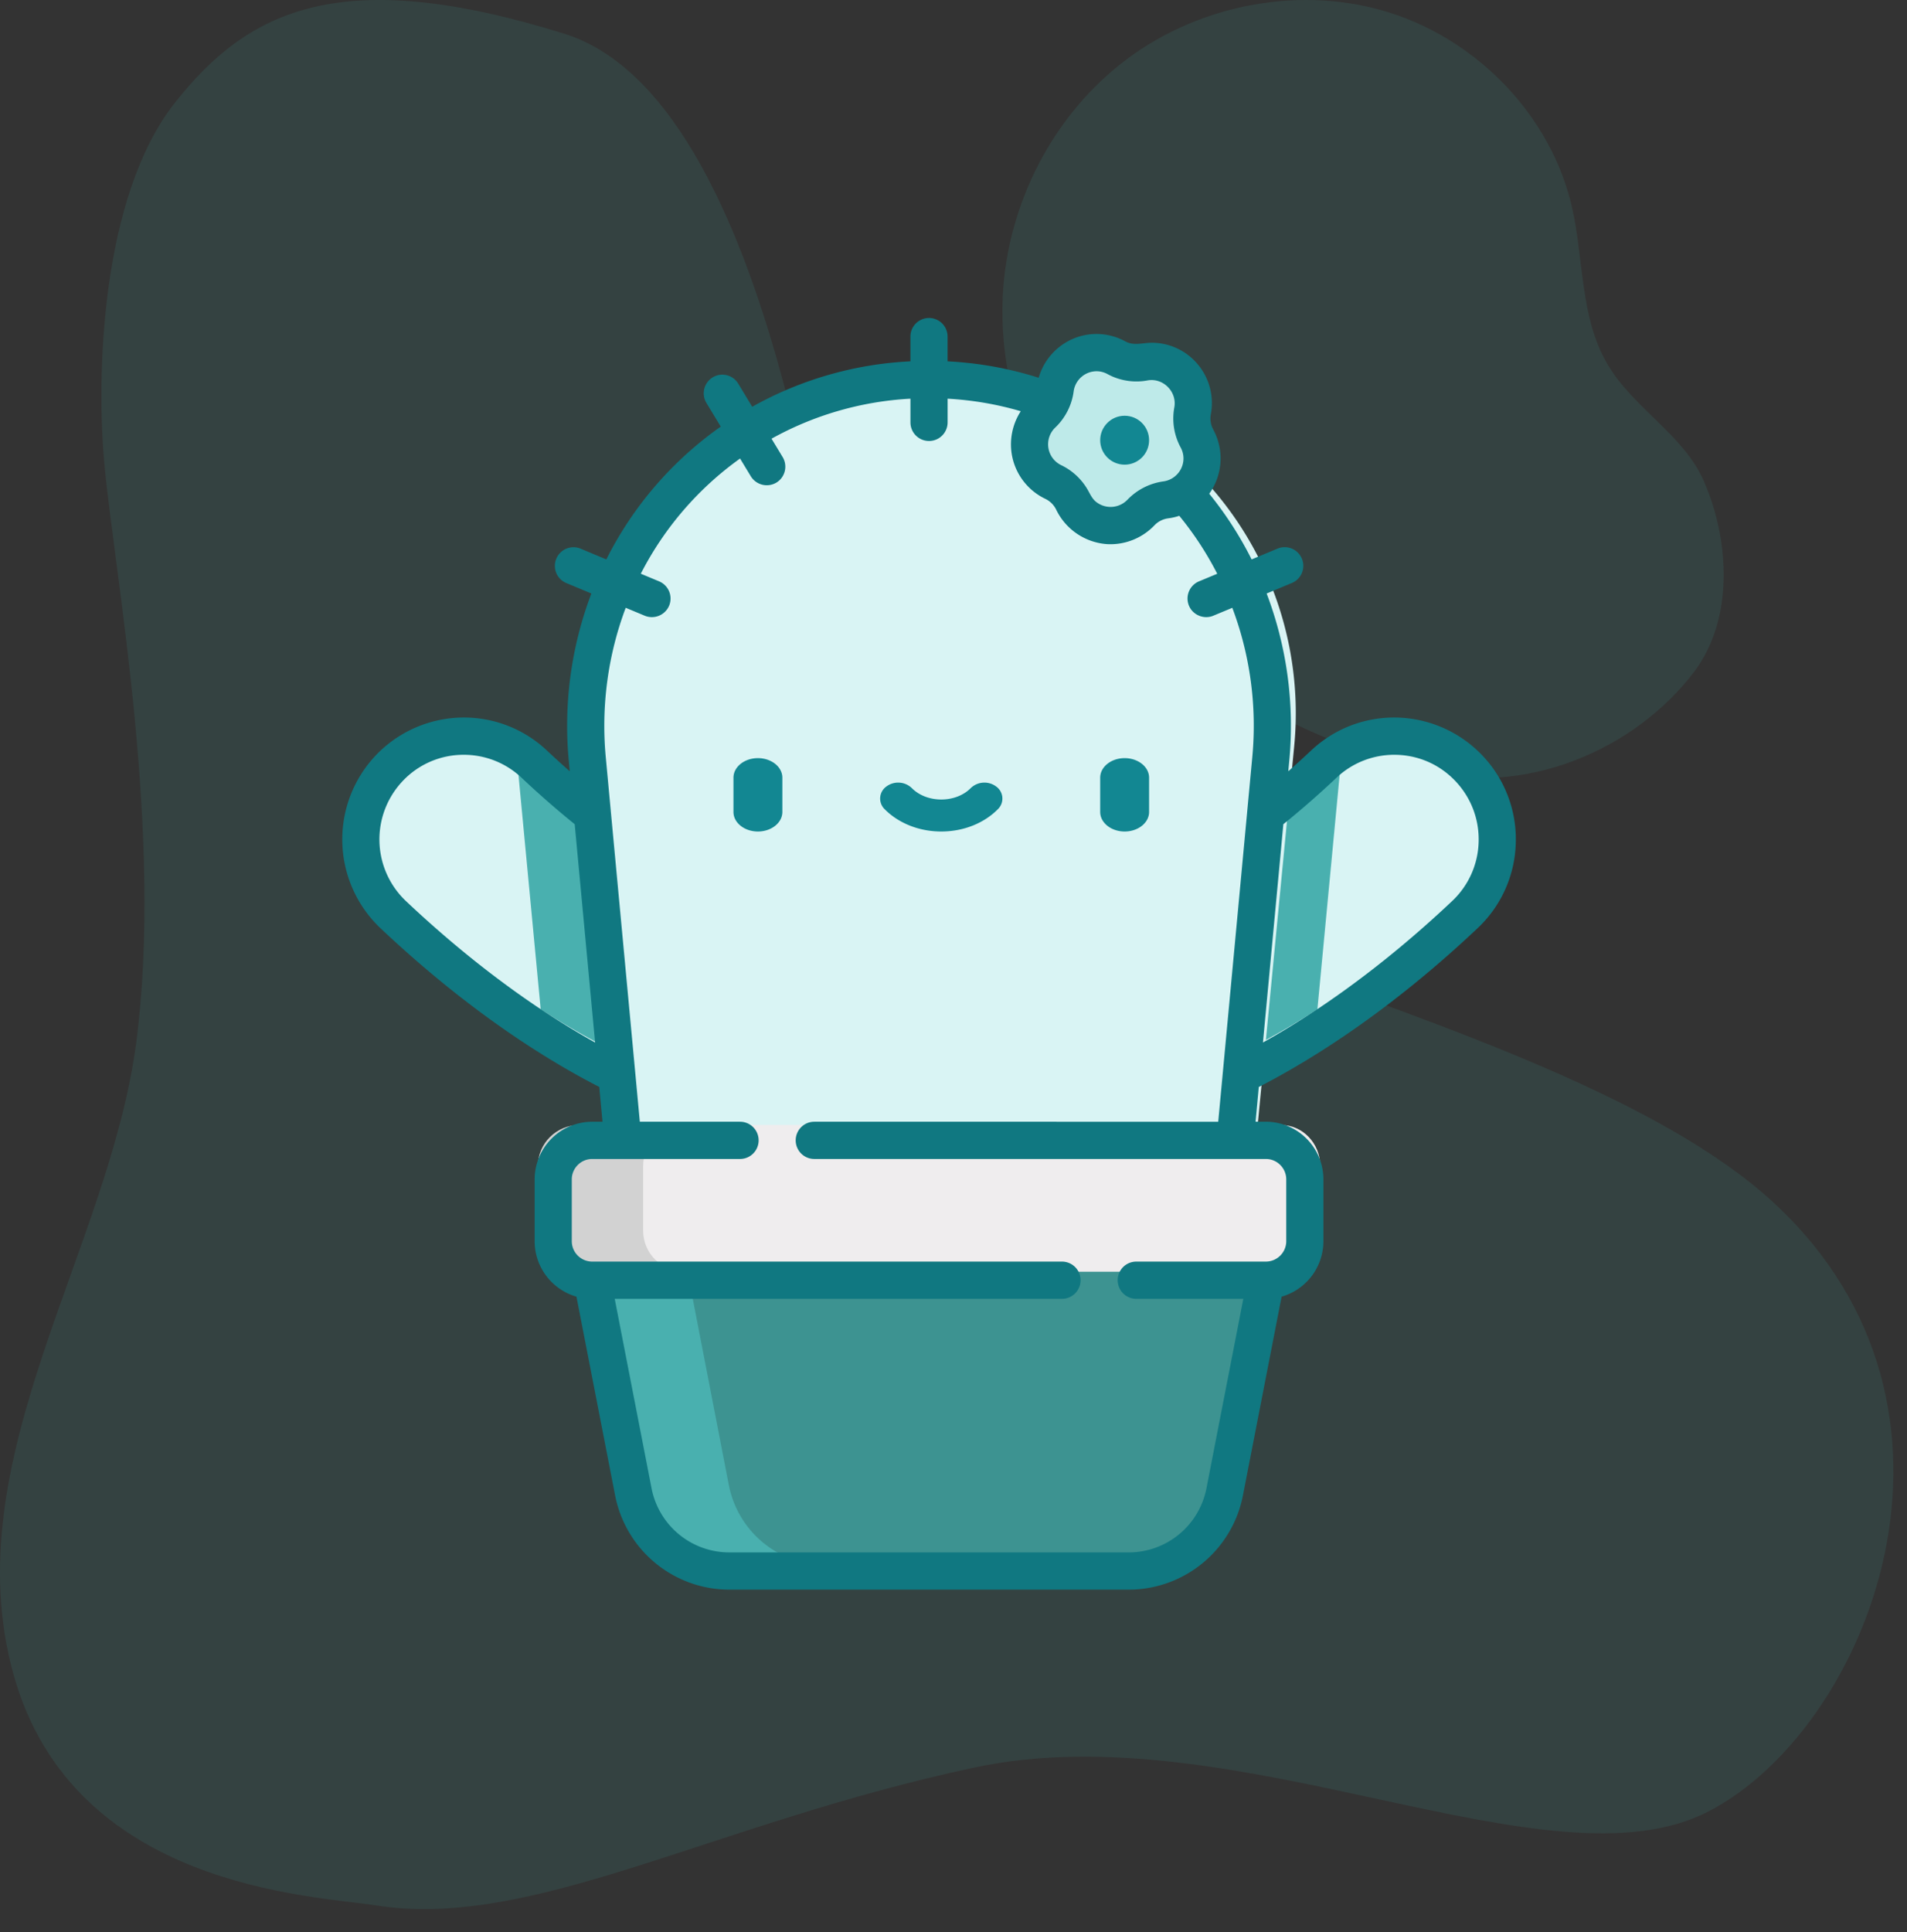<svg xmlns="http://www.w3.org/2000/svg" width="78" height="79" viewBox="0 0 78 79">
    <rect x="0" y="0" width="78" height="79" fill="#333333" stroke="none"/>
    <g fill="none" fill-rule="evenodd">
        <path fill="#43C9C6" d="M69.312 27.444c1.593-2.125 1.447-5.323.384-7.758-.824-1.908-2.893-2.998-3.937-4.779-1.136-1.907-.971-4.288-1.466-6.45-.842-3.67-3.79-6.76-7.399-7.922-3.608-1.163-7.766-.382-10.788 1.872-3.04 2.27-4.908 5.941-5.091 9.702-.238 5.07 2.454 9.92 6.135 13.464 3.187 3.07 6.869 4.815 11.1 5.942 4.102 1.072 8.626-.836 11.062-4.07z" opacity=".1"/>
        <path fill="#43C9C6" d="M39.844 72.276c-10.738 2.295-18.098 6.656-24.48 5.633-2.568-.402-12.386-.698-14.814-9.452-2.428-8.754 3.901-17.305 5.021-25.82S4.717 23.63 4.277 19.061c-.349-3.654-.161-10.994 2.868-14.847C10.174.36 13.997-1.452 23.082 1.38 32.167 4.214 34.158 27.815 34.8 29.679c2.604 7.656 28.61 11.067 37.743 19.495 9.133 8.427 3.883 21.507-2.66 24.894-6.542 3.386-19.301-4.086-30.04-1.792z" opacity=".1"/>
        <g transform="translate(14 13)">
            <g fill="#D9F4F4">
                <path d="M35.211 31.98l-2.63-8.125-.04.014c.035-.012 3.625-1.303 8.24-5.67a4.232 4.232 0 0 1 6.006.185 4.289 4.289 0 0 1-.183 6.039c-6.015 5.69-10.86 7.382-11.393 7.557zM13.789 31.98l2.63-8.125.041.014c-.036-.012-3.626-1.303-8.242-5.67a4.232 4.232 0 0 0-6.005.185 4.289 4.289 0 0 0 .184 6.039c6.015 5.69 10.86 7.382 11.392 7.557z"/>
            </g>
            <g fill="#49B0AF">
                <path d="M7.065 17.023c.012.232.027.463.05.695l1.001 10.555c2.963 1.902 5.006 2.6 5.339 2.707l2.589-7.851.04.013c-.035-.012-3.569-1.26-8.113-5.48a4.18 4.18 0 0 0-.906-.64zM40.886 17.718c.022-.232.037-.463.05-.695a4.18 4.18 0 0 0-.906.64c-4.544 4.22-8.079 5.467-8.114 5.48l.04-.014 2.59 7.851c.332-.107 2.376-.805 5.338-2.707l1.002-10.555z"/>
            </g>
            <path fill="#D9F4F4" d="M33.4 4.95A14.775 14.775 0 0 0 24.5 2c-3.352 0-6.44 1.1-8.9 2.95-3.95 2.966-6 7.737-5.535 12.567l1.506 15.621L24.5 36l12.929-2.862 1.506-15.621c.466-4.83-1.585-9.6-5.534-12.568z"/>
            <path fill="#BEEAE9" d="M34.793 4.474a1.69 1.69 0 0 1-.177-1.118 1.69 1.69 0 0 0-1.972-1.971 1.69 1.69 0 0 1-1.118-.178 1.69 1.69 0 0 0-2.484 1.266 1.69 1.69 0 0 1-.514 1.009 1.69 1.69 0 0 0 .437 2.753c.35.167.633.45.8.8a1.69 1.69 0 0 0 2.753.437 1.69 1.69 0 0 1 1.01-.515 1.69 1.69 0 0 0 1.265-2.483z"/>
            <path fill="#43C9C6" fill-opacity=".6" d="M24 36l-14 2.908 1.712 8.802a4.059 4.059 0 0 0 3.98 3.29h16.616a4.059 4.059 0 0 0 3.98-3.29L38 38.908 24 36z"/>
            <path fill="#49B0AF" d="M15.808 47.71l-1.705-8.802L26 36.428 23.949 36 10 38.908l1.705 8.802A4.048 4.048 0 0 0 15.671 51h4.103a4.048 4.048 0 0 1-3.966-3.29z"/>
            <path fill="#EFEDEE" d="M38.393 33H10.607C9.719 33 9 33.75 9 34.676v2.648C9 38.25 9.72 39 10.607 39h27.786c.888 0 1.607-.75 1.607-1.676v-2.648C40 33.75 39.28 33 38.393 33z"/>
            <path fill="#D2D2D2" d="M12.306 37.324v-2.648c0-.926.759-1.676 1.694-1.676H9.694C8.758 33 8 33.75 8 34.676v2.648C8 38.25 8.758 39 9.694 39H14c-.935 0-1.694-.75-1.694-1.676z"/>
            <path fill="#128792" d="M17 18c-.552 0-1 .358-1 .8v1.4c0 .442.448.8 1 .8s1-.358 1-.8v-1.4c0-.442-.448-.8-1-.8zM32 21c.552 0 1-.358 1-.8v-1.4c0-.442-.448-.8-1-.8s-1 .358-1 .8v1.4c0 .442.448.8 1 .8zM24.5 21c.9 0 1.744-.333 2.318-.915a.604.604 0 0 0-.07-.923.806.806 0 0 0-1.042.062c-.293.297-.732.467-1.206.467s-.913-.17-1.206-.467a.806.806 0 0 0-1.042-.062.604.604 0 0 0-.07.923c.574.581 1.418.915 2.318.915z"/>
            <circle cx="32" cy="5" r="1" fill="#128792"/>
            <path fill="#107881" fill-rule="nonzero" d="M47.998 21.476a4.96 4.96 0 0 0-1.349-3.567 4.986 4.986 0 0 0-3.622-1.57c-1.27 0-2.48.481-3.406 1.354a37.15 37.15 0 0 1-.928.844l.042-.446c.219-2.342-.111-4.679-.927-6.823l1.05-.437a.762.762 0 0 0-.584-1.407l-1.08.45a14.77 14.77 0 0 0-1.734-2.686 2.474 2.474 0 0 0 .165-2.623.951.951 0 0 1-.1-.627 2.464 2.464 0 0 0-.524-2.029 2.45 2.45 0 0 0-1.89-.894c-.377 0-.73.137-1.084-.057a2.462 2.462 0 0 0-1.176-.302c-1.11 0-2.069.749-2.367 1.791a14.748 14.748 0 0 0-3.726-.672V.762a.76.76 0 1 0-1.52 0v1.013a14.654 14.654 0 0 0-6.471 1.858l-.572-.946a.759.759 0 0 0-1.044-.257.763.763 0 0 0-.256 1.047l.585.967a14.697 14.697 0 0 0-4.68 5.43l-1.077-.45a.762.762 0 0 0-.583 1.407l1.048.437a15.258 15.258 0 0 0-.925 6.824l.041.445a37.105 37.105 0 0 1-.928-.843 4.946 4.946 0 0 0-3.406-1.355 4.986 4.986 0 0 0-3.622 1.57 5 5 0 0 0 .215 7.046c3.6 3.396 6.794 5.385 8.948 6.49l.133 1.422h-.423a2.359 2.359 0 0 0-2.353 2.36v2.523c0 1.077.724 1.988 1.71 2.27l1.582 8.13A4.763 4.763 0 0 0 15.823 52h16.352a4.763 4.763 0 0 0 4.663-3.85l1.582-8.13a2.362 2.362 0 0 0 1.71-2.27v-2.524a2.359 2.359 0 0 0-2.353-2.36h-.423l.133-1.42c2.153-1.106 5.347-3.095 8.948-6.491a4.958 4.958 0 0 0 1.563-3.479zM30.852 2.18c.156 0 .307.04.449.117.493.27 1.078.362 1.63.259.643-.12 1.22.463 1.101 1.104a2.483 2.483 0 0 0 .258 1.634c.152.279.156.6.012.882a.952.952 0 0 1-.708.507 2.507 2.507 0 0 0-1.481.753.955.955 0 0 1-1.295.074c-.16-.135-.239-.329-.342-.505a2.496 2.496 0 0 0-1.068-.983.948.948 0 0 1-.244-1.542c.408-.387.677-.916.75-1.474a.95.95 0 0 1 .938-.826zM2.604 23.845a3.471 3.471 0 0 1-.149-4.892 3.416 3.416 0 0 1 2.516-1.09c.882 0 1.722.334 2.364.94a37.923 37.923 0 0 0 2.172 1.899l.834 8.926c-2.01-1.121-4.719-2.937-7.737-5.783zM19.307 34.39h18.47c.46 0 .833.375.833.836v2.524a.836.836 0 0 1-.833.836h-5.3a.76.76 0 0 0 0 1.523h4.377l-1.508 7.748a3.24 3.24 0 0 1-3.17 2.62H15.822a3.24 3.24 0 0 1-3.172-2.62l-1.507-7.748h18.293a.76.76 0 0 0 0-1.523H10.221a.836.836 0 0 1-.834-.836v-2.524c0-.46.374-.836.834-.836h6.047a.76.76 0 0 0 0-1.523H12.17l-.185-1.983L11 20.35l-.224-2.4c-.193-2.07.09-4.167.817-6.098l.782.326a.766.766 0 0 0 .993-.411.762.762 0 0 0-.41-.996l-.748-.312a13.164 13.164 0 0 1 4.06-4.71l.442.73a.766.766 0 0 0 1.043.255.763.763 0 0 0 .256-1.046l-.454-.75a13.151 13.151 0 0 1 5.682-1.636v.97a.76.76 0 1 0 1.52 0v-.97c1.018.057 2.02.227 2.992.513l-.005.008a2.503 2.503 0 0 0-.366 1.73 2.468 2.468 0 0 0 1.375 1.844.953.953 0 0 1 .448.448 2.503 2.503 0 0 0 2.094 1.405 2.488 2.488 0 0 0 1.917-.765l.002-.002a.952.952 0 0 1 .564-.288c.154-.02.308-.054.455-.104a13.232 13.232 0 0 1 1.552 2.37l-.746.31a.762.762 0 0 0-.41.996c.158.382.612.57.993.41l.78-.324a13.685 13.685 0 0 1 .818 6.096l-.214 2.289-.995 10.646-.185 1.983H19.307a.76.76 0 0 0 0 1.523zm26.087-10.545c-3.018 2.846-5.727 4.662-7.737 5.783l.834-8.926a37.891 37.891 0 0 0 2.172-1.899 3.434 3.434 0 0 1 2.364-.94c.963 0 1.856.387 2.516 1.09.631.673.964 1.553.936 2.477a3.443 3.443 0 0 1-1.085 2.415z"/>
        </g>
    </g>
</svg>
